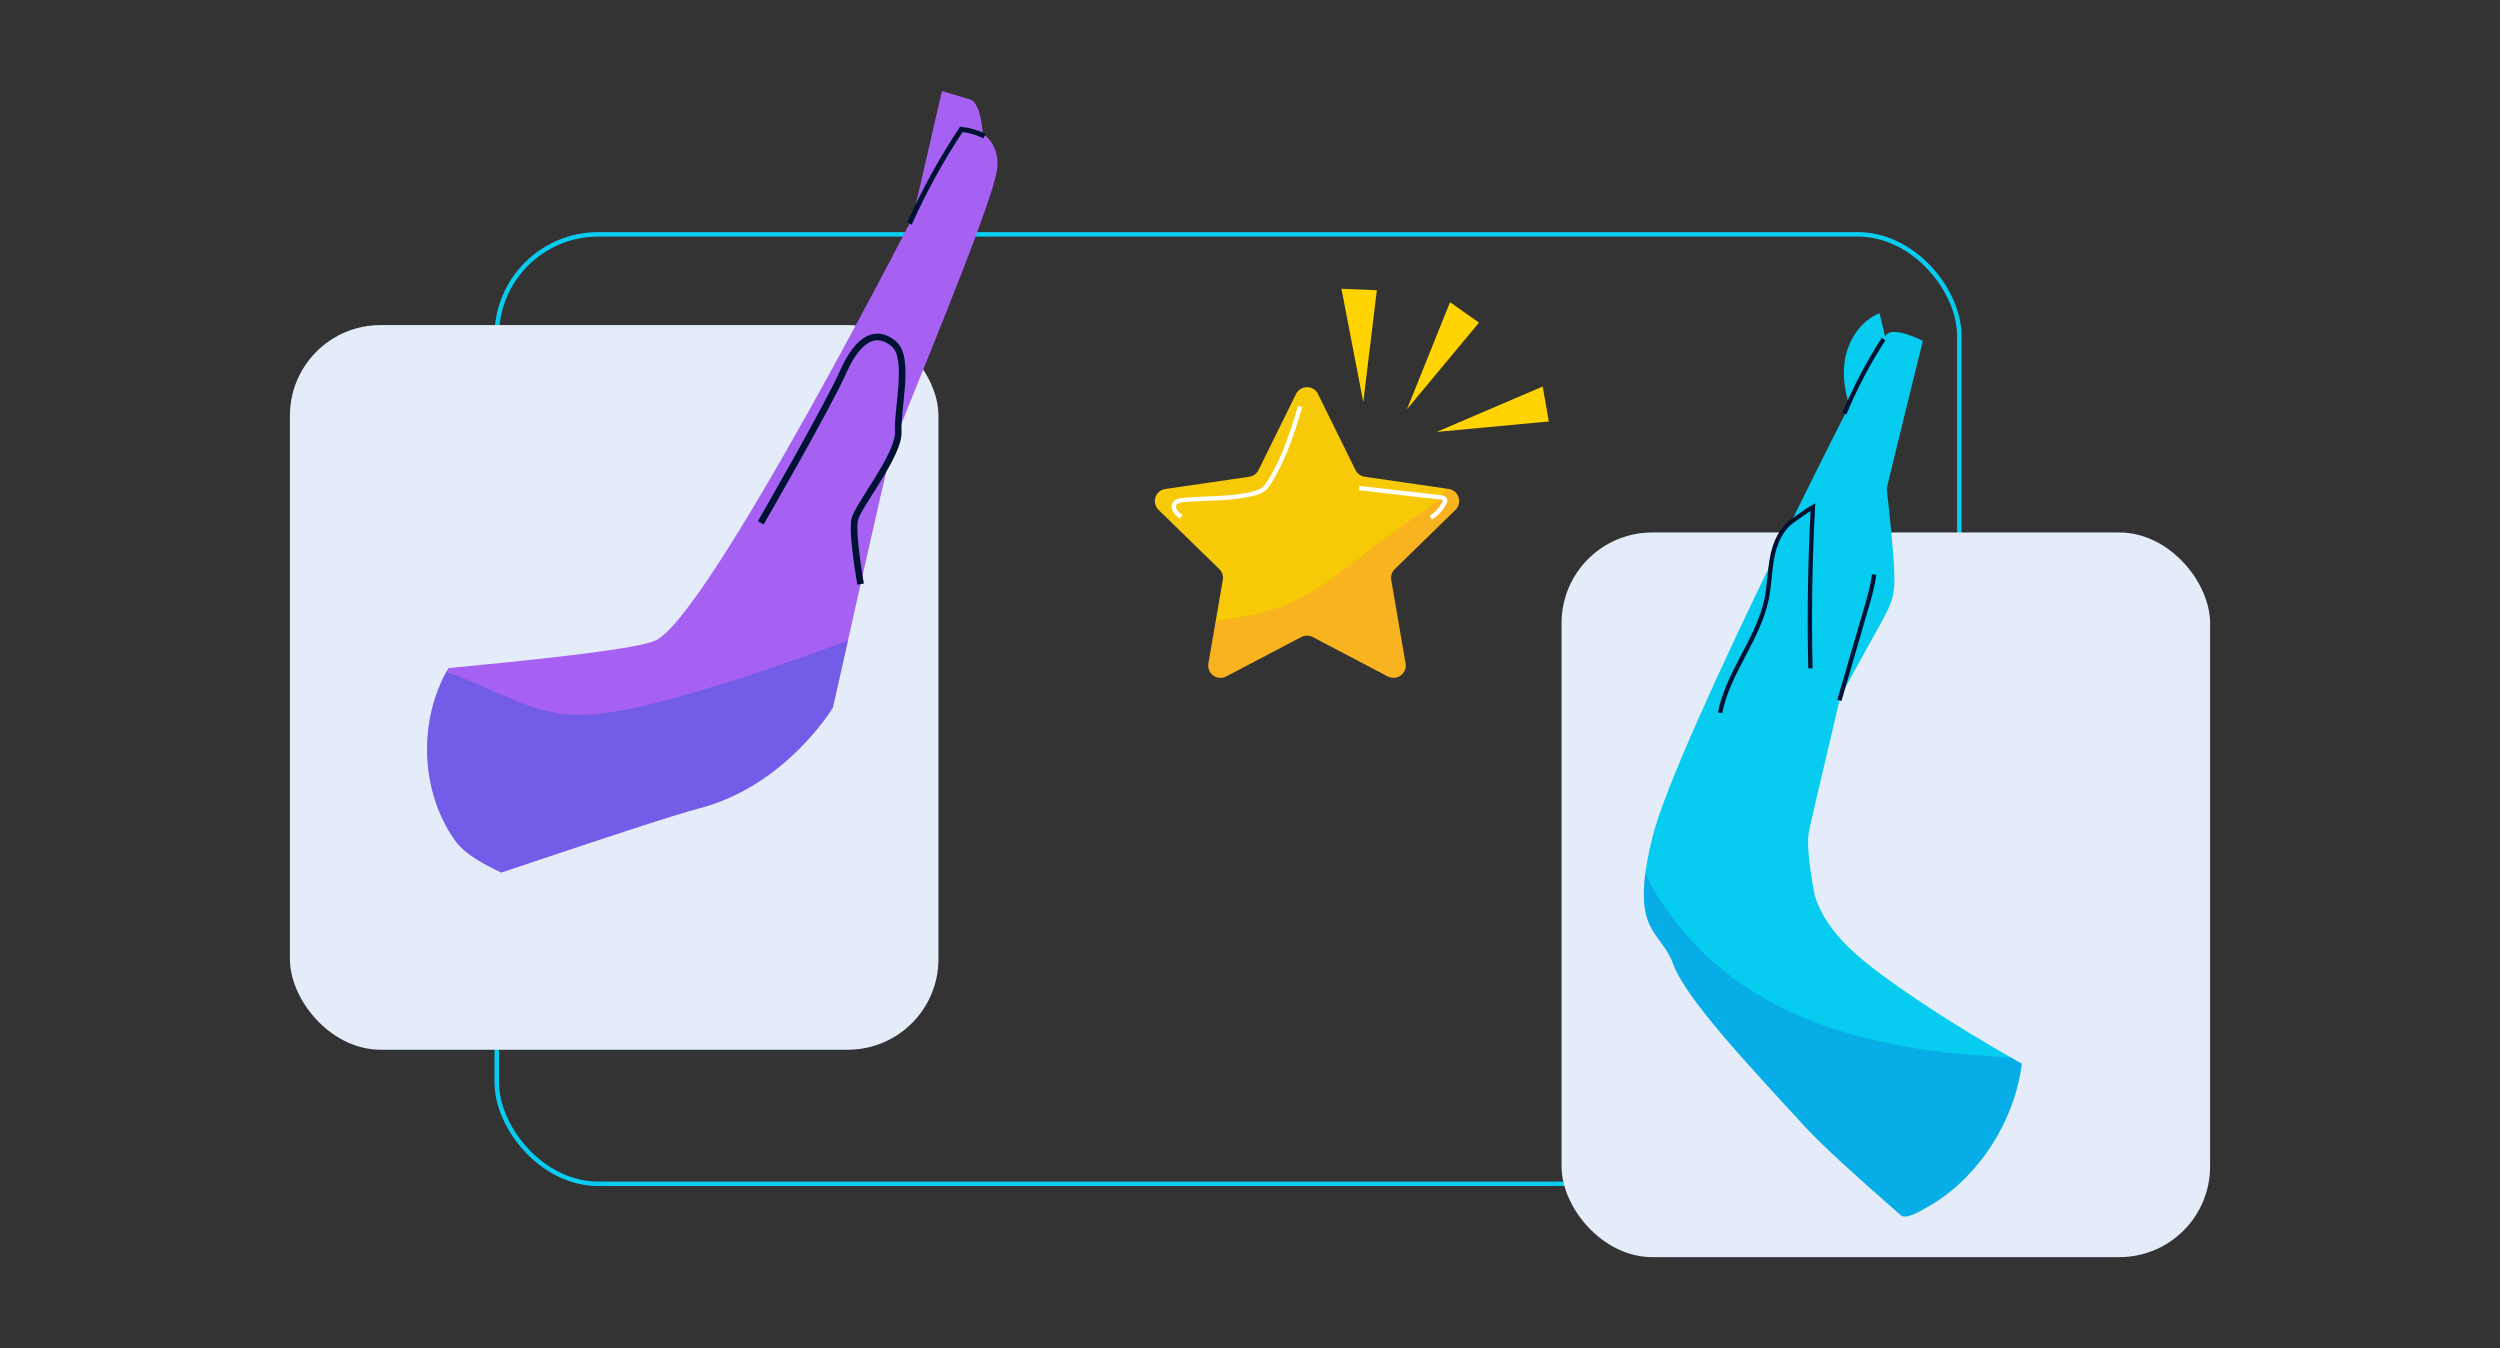 <?xml version="1.0" encoding="UTF-8"?>
<svg xmlns="http://www.w3.org/2000/svg" xmlns:xlink="http://www.w3.org/1999/xlink" viewBox="0 0 559.3 301.63">
  <rect x="0" y="0" width="559.3" height="301.63" fill="#333333" stroke="none"/>
  <defs>
    <style>
      .cls-1 {
        clip-path: url(#clippath);
      }

      .cls-2, .cls-3, .cls-4, .cls-5, .cls-6, .cls-7, .cls-8, .cls-9, .cls-10 {
        stroke-width: 0px;
      }

      .cls-2, .cls-11, .cls-12, .cls-13, .cls-14, .cls-15 {
        fill: none;
      }

      .cls-3 {
        fill: #ff5093;
        opacity: .18;
      }

      .cls-16, .cls-6 {
        fill: #f7c906;
      }

      .cls-17, .cls-8, .cls-18 {
        fill: #a661f2;
      }

      .cls-19, .cls-20, .cls-7 {
        fill: #06cdef;
      }

      .cls-4 {
        opacity: .33;
      }

      .cls-4, .cls-5 {
        fill: #0d54d1;
      }

      .cls-20, .cls-11, .cls-12, .cls-13, .cls-14, .cls-18, .cls-15 {
        stroke-miterlimit: 10;
      }

      .cls-20, .cls-13, .cls-14, .cls-18 {
        stroke: #001233;
      }

      .cls-20, .cls-14 {
        stroke-width: .97px;
      }

      .cls-21 {
        clip-path: url(#clippath-1);
      }

      .cls-22 {
        clip-path: url(#clippath-3);
      }

      .cls-23 {
        clip-path: url(#clippath-2);
      }

      .cls-11 {
        mix-blend-mode: multiply;
      }

      .cls-11, .cls-12 {
        stroke: #06cdef;
      }

      .cls-13 {
        stroke-width: 1.12px;
      }

      .cls-5 {
        opacity: .26;
      }

      .cls-24 {
        isolation: isolate;
      }

      .cls-9 {
        fill: #e4ecf9;
      }

      .cls-10 {
        fill: #ffd400;
      }

      .cls-18 {
        stroke-width: 1.48px;
      }

      .cls-15 {
        stroke: #fff;
        stroke-width: .99px;
      }
    </style>
    <clipPath id="clippath">
      <rect class="cls-2" x="-579.3" y="-510.02" width="1284.22" height="478.98"/>
    </clipPath>
    <clipPath id="clippath-1">
      <path class="cls-8" d="M112.15,195.21c21.09-7.1,38.32-12.81,44.43-14.41,19.3-5.07,29.76-22.49,29.76-22.49,0,0,11.96-53.54,13.08-57.59,1.12-4.05,22.72-54.77,23.66-62.89.94-8.12-6.95-9.67-6.95-9.67,0,0-5.98,8.68-8.12,13.04-2.14,4.36-49.54,96.88-61.4,102.11-3.98,1.76-22.61,3.93-46.27,6.14-6.83,11.63-6.36,27.45,1.39,38.49,2.29,3.26,6.84,5.55,10.43,7.28Z"/>
    </clipPath>
    <clipPath id="clippath-2">
      <path class="cls-7" d="M452.33,237.99c-10.67-6.07-21.16-12.42-31.04-19.68-6.43-4.73-12.89-10.27-15.27-17.89,0,0-2.02-9.83-1.4-13.87.62-4.04,9.04-37.58,10.33-45.95,1.29-8.36,15.23-64.34,15.23-64.34,0,0-6.66-3.47-8.22-1.27-1.56,2.2-46.9,90.7-52.25,112.23s1.7,20.58,4.57,28.34c2.87,7.76,15.78,21.53,29.7,36.68,3.57,3.88,11.46,11.06,21.22,19.59,1.18,1.03,3.94-.66,5.31-1.4,11.65-6.21,20.21-19.34,21.8-32.45Z"/>
    </clipPath>
    <clipPath id="clippath-3">
      <path class="cls-6" d="M294.86,88.15l8.39,17.01c.4.81,1.17,1.37,2.07,1.5l18.77,2.73c2.25.33,3.15,3.1,1.52,4.68l-13.58,13.24c-.65.63-.94,1.54-.79,2.43l3.21,18.69c.38,2.24-1.97,3.95-3.98,2.9l-16.79-8.82c-.8-.42-1.76-.42-2.56,0l-16.79,8.82c-2.01,1.06-4.37-.65-3.98-2.9l3.21-18.69c.15-.89-.14-1.8-.79-2.43l-13.58-13.24c-1.63-1.59-.73-4.36,1.52-4.68l18.77-2.73c.89-.13,1.67-.69,2.07-1.5l8.39-17.01c1.01-2.04,3.92-2.04,4.93,0Z"/>
    </clipPath>
  </defs>
  <g class="cls-24">
    <g id="Layer_1" data-name="Layer 1">
      <g class="cls-1">
        <rect class="cls-11" x="-501.65" y="-151.08" width="1128.92" height="211.63" rx="60.59" ry="60.59"/>
      </g>
      <g>
        <rect class="cls-12" x="111.13" y="52.43" width="327.21" height="212.41" rx="22.7" ry="22.7"/>
        <rect class="cls-9" x="64.86" y="72.73" width="145.09" height="162.11" rx="20.27" ry="20.27"/>
        <rect class="cls-9" x="349.35" y="119.13" width="145.09" height="162.11" rx="20.27" ry="20.27"/>
        <g>
          <path class="cls-8" d="M219.83,29.87s-.25-6.86-2.88-7.65c-2.63-.79-6.22-1.84-6.22-1.84l-6.49,28.16,15.59-18.68Z"/>
          <g>
            <path class="cls-17" d="M112.15,195.21c21.09-7.1,38.32-12.81,44.43-14.41,19.3-5.07,29.76-22.49,29.76-22.49,0,0,11.96-53.54,13.08-57.59,1.12-4.05,22.72-54.77,23.66-62.89.94-8.12-6.95-9.67-6.95-9.67,0,0-5.98,8.68-8.12,13.04-2.14,4.36-49.54,96.88-61.4,102.11-3.98,1.76-22.61,3.93-46.27,6.14-6.83,11.63-6.36,27.45,1.39,38.49,2.29,3.26,6.84,5.55,10.43,7.28Z"/>
            <g class="cls-21">
              <path class="cls-4" d="M126.06,159.73c7.36.69,14.74-.93,21.89-2.81,20.1-5.29,39.57-12.74,58.98-20.18-22.08,35.87-52.05,69.75-92.26,82.31-6.68,2.08-13.9,3.54-20.62,1.6-11.13-3.21-17.76-14.79-20.48-26.06-2.97-12.31-5.6-36.92,8.16-44.16,13.94-7.34,30.49,8.01,44.33,9.3Z"/>
            </g>
          </g>
          <path class="cls-18" d="M192.54,130.68s-2.06-11.51-1.3-14.55c.75-3.04,9.99-14.49,9.71-19.52-.28-5.03,2.71-16.5-.94-19.64-3.66-3.14-7.76-1.89-11.35,6.17s-18.47,33.83-18.47,33.83"/>
          <path class="cls-13" d="M203.46,50.03c3.28-7.34,7.17-14.4,11.61-21.1,1.8.2,3.57.72,5.19,1.52"/>
        </g>
        <g>
          <path class="cls-7" d="M423.78,127.83c.05,1.68.11,3.37-.21,5.01-.45,2.32-1.61,4.43-2.75,6.5-4.29,7.76-8.59,15.52-12.88,23.28-2.28-7.87.25-16.25,2.76-24.05,1.35-4.19,2.7-8.38,4.08-12.56,1.21-3.65,2.01-8.75,4.32-11.85,2.31-3.1,2.59-8.34,2.99-4.88.49,4.22,1.56,14.29,1.7,18.54Z"/>
          <g>
            <path class="cls-19" d="M452.33,237.99c-10.67-6.07-21.16-12.42-31.04-19.68-6.43-4.73-12.89-10.27-15.27-17.89,0,0-2.02-9.83-1.4-13.87.62-4.04,9.04-37.58,10.33-45.95,1.29-8.36,15.23-64.34,15.23-64.34,0,0-6.66-3.47-8.22-1.27-1.56,2.2-46.9,90.7-52.25,112.23s1.7,20.58,4.57,28.34c2.87,7.76,15.78,21.53,29.7,36.68,3.57,3.88,11.46,11.06,21.22,19.59,1.18,1.03,3.94-.66,5.31-1.4,11.65-6.21,20.21-19.34,21.8-32.45Z"/>
            <g class="cls-23">
              <path class="cls-5" d="M381.26,213.37c10.7,10.34,24.92,16.44,39.45,19.65,14.53,3.21,29.5,3.73,44.37,4.23-10.26,12.93-19.26,26.86-26.84,41.53-2.88,5.58-5.82,11.56-11.15,14.88-4.06,2.53-9.04,3.17-13.83,3.01-5.59-.19-11.3-1.48-15.87-4.7-7.56-5.32-10.74-14.77-14.21-23.34-5.61-13.87-13.08-26.97-17.96-41.11-3.17-9.21-9.75-31.63-2.28-39.88,3.44,2.78,5.45,9.09,8,12.99,3,4.59,6.39,8.92,10.33,12.73Z"/>
            </g>
          </g>
          <path class="cls-20" d="M405.03,149.53c-.28-12.03-.09-24.08.56-36.1-1.34.73-3,2.03-4.51,3.06-2.6,1.78-3.95,4.91-4.57,8-.62,3.09-.63,6.27-1.25,9.36-1.82,9.08-8.68,16.53-10.45,25.62"/>
          <path class="cls-7" d="M420.44,70.08c-4.24,1.73-7.02,6.1-7.72,10.63s.45,9.16,2.27,13.36c1.43-1.71,2.86-3.41,4.29-5.12,1.99-2.38,3.68-4.95,3.54-8.14-.04-.93-2.21-10.8-2.39-10.72Z"/>
          <path class="cls-14" d="M419.27,128.54c-.27,2.39-.95,4.72-1.62,7.04-2.05,7.04-4.1,14.09-6.15,21.13"/>
          <path class="cls-14" d="M412.63,92.52c2.41-5.8,5.35-11.38,8.76-16.66"/>
        </g>
        <g>
          <g>
            <path class="cls-16" d="M294.86,88.15l8.39,17.01c.4.81,1.17,1.37,2.07,1.5l18.77,2.73c2.25.33,3.15,3.1,1.52,4.68l-13.58,13.24c-.65.63-.94,1.54-.79,2.43l3.21,18.69c.38,2.24-1.97,3.95-3.98,2.9l-16.79-8.82c-.8-.42-1.76-.42-2.56,0l-16.79,8.82c-2.01,1.06-4.37-.65-3.98-2.9l3.21-18.69c.15-.89-.14-1.8-.79-2.43l-13.58-13.24c-1.63-1.59-.73-4.36,1.52-4.68l18.77-2.73c.89-.13,1.67-.69,2.07-1.5l8.39-17.01c1.01-2.04,3.92-2.04,4.93,0Z"/>
            <g class="cls-22">
              <path class="cls-3" d="M321.4,112.04c-3.34,2.88-7.11,5.2-10.7,7.77-7.99,5.72-15.3,12.8-24.56,16.08-7.26,2.57-15.26,2.61-22.43,5.43-.25,5.64,2.15,11.06,5.03,15.92,1.86,3.13,4.03,6.22,7.13,8.14,3.25,2.01,7.19,2.54,11,2.81,4.88.35,9.77.36,14.66.27,2.43-.04,4.9-.11,7.2-.88,1.63-.54,3.15-1.43,4.42-2.6,1.96-1.79,3.28-4.16,4.61-6.46,4.62-7.97,9.84-15.78,12.35-24.65,2.18-7.7,2.18-15.79,1.63-23.71-.16-2.37-.52-5.77-3.87-4.61-2.43.84-4.5,4.77-6.47,6.47Z"/>
            </g>
          </g>
          <path class="cls-15" d="M264.3,115.63c-1.03-.64-2.16-1.85-1.54-2.9.38-.64,1.22-.79,1.96-.86,5.28-.51,10.68-.13,15.81-1.48.72-.19,1.45-.42,2.05-.87.62-.46,1.07-1.12,1.48-1.78,3.21-5.13,5.06-10.98,6.82-16.77"/>
          <path class="cls-15" d="M304.05,109.2c6.08.69,12.15,1.38,18.23,2.07.42.05.93.18,1.01.59.04.2-.04.4-.13.58-.68,1.38-1.75,2.57-3.06,3.39"/>
        </g>
        <polygon class="cls-10" points="314.77 91.55 324.4 67.61 330.88 72.18 314.77 91.55"/>
        <polygon class="cls-10" points="304.99 89.95 300.11 64.61 308.03 64.93 304.99 89.95"/>
        <polygon class="cls-10" points="321.41 96.63 345.13 86.47 346.5 94.29 321.41 96.63"/>
      </g>
    </g>
  </g>
</svg>